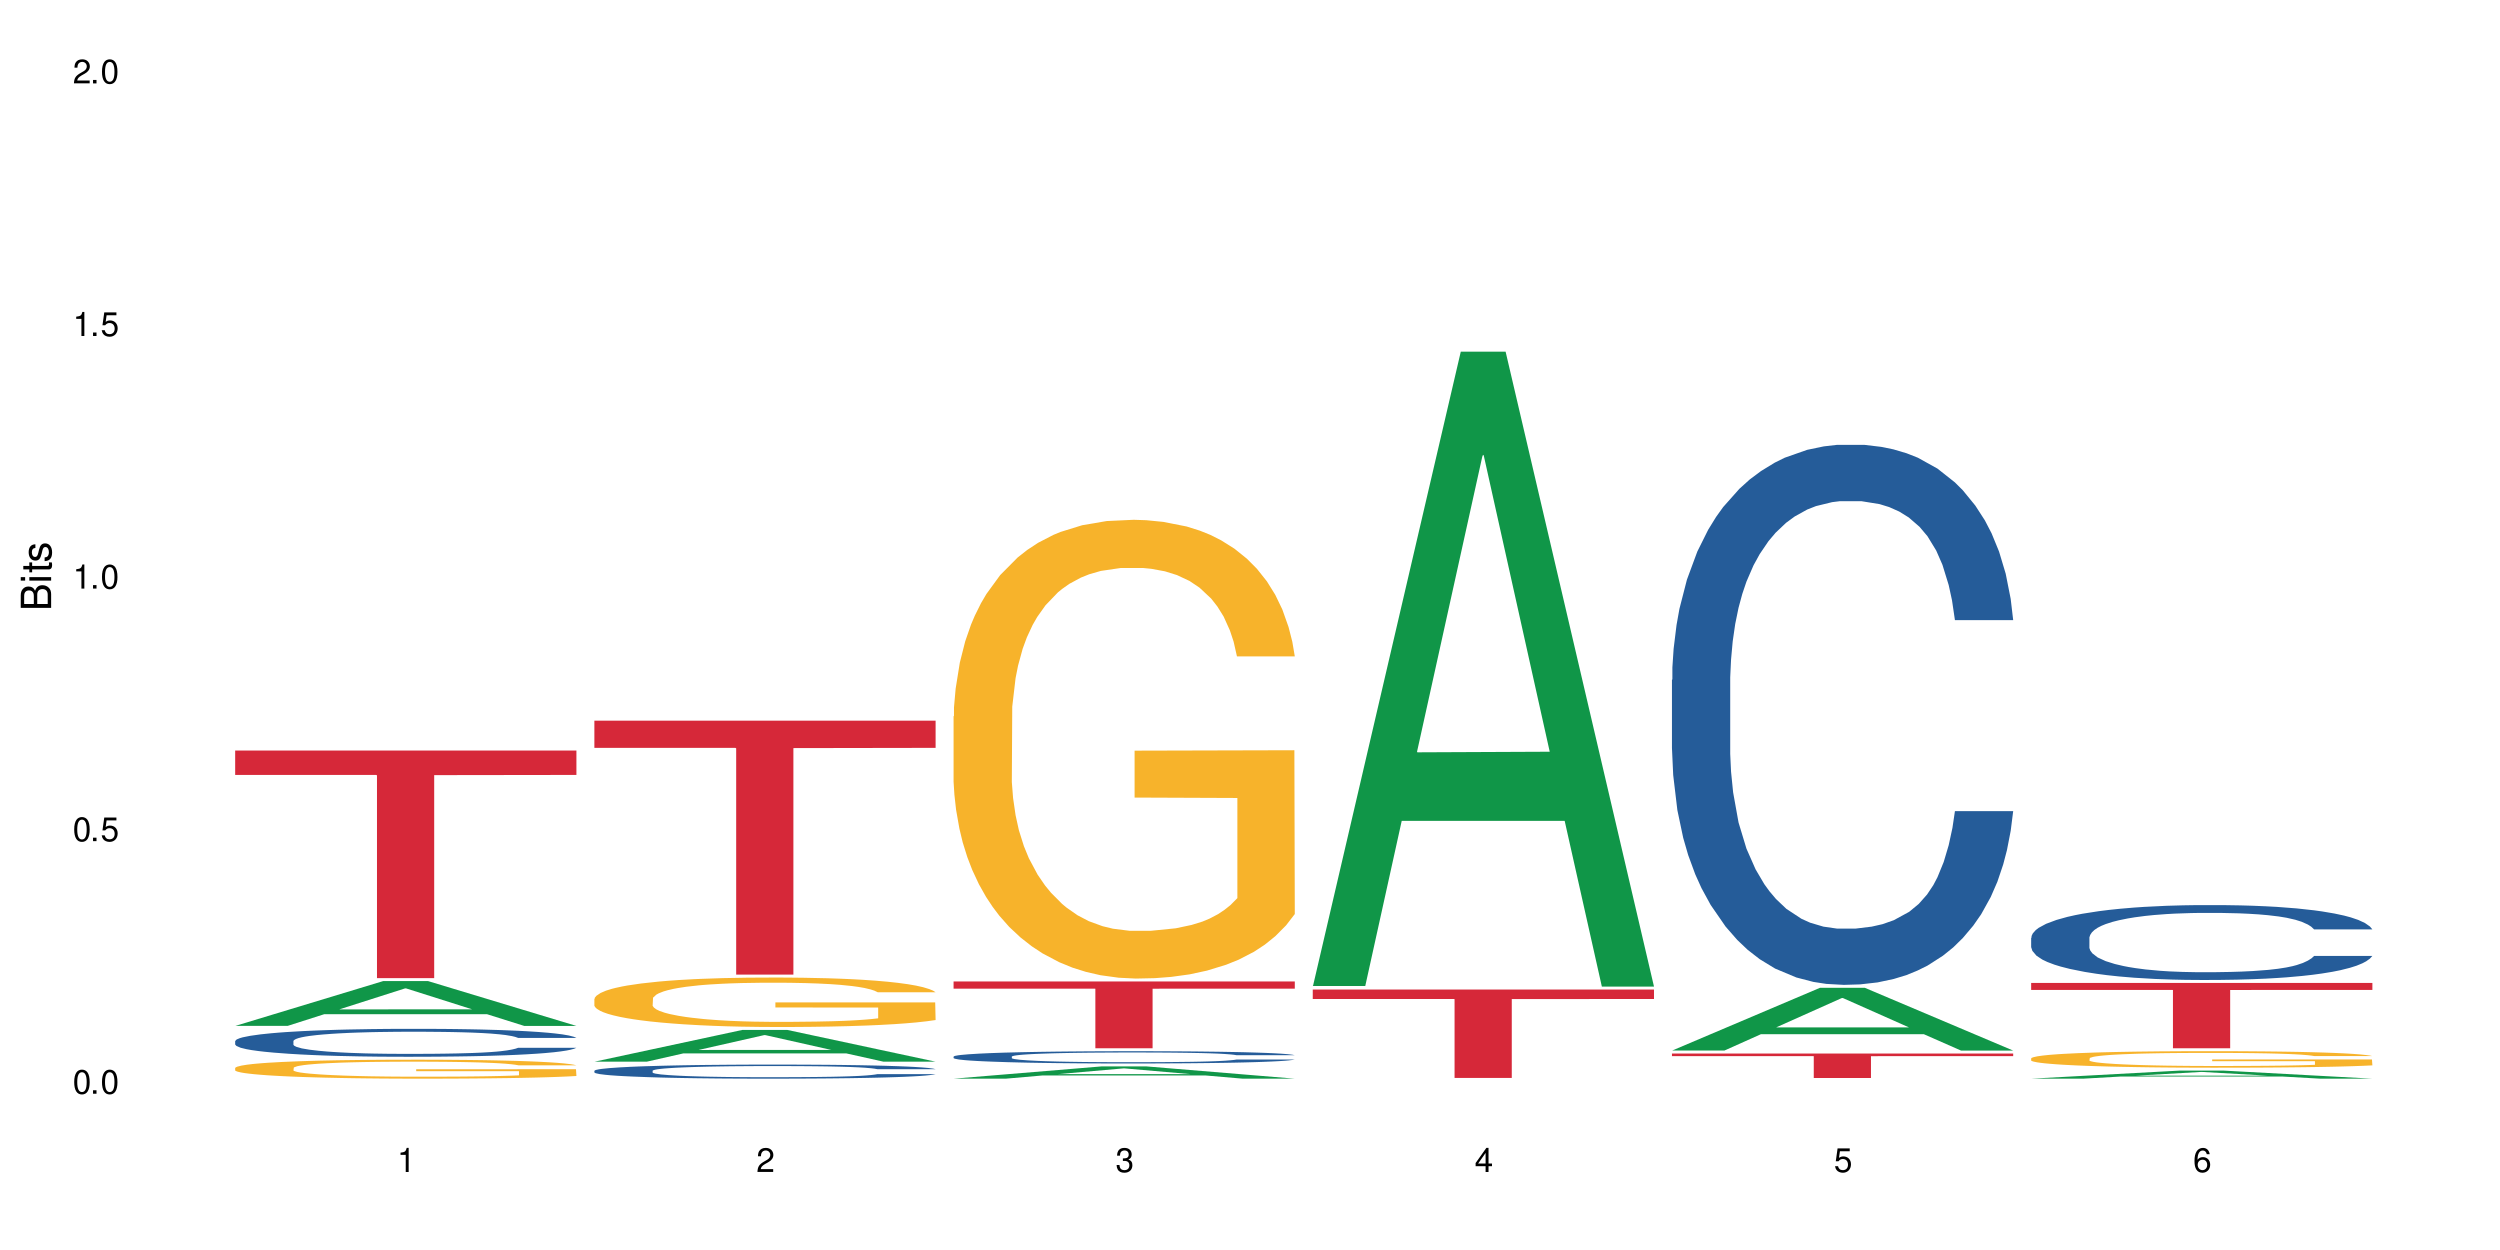 <?xml version="1.0" encoding="UTF-8"?>
<svg xmlns="http://www.w3.org/2000/svg" xmlns:xlink="http://www.w3.org/1999/xlink" width="720" height="360" viewBox="0 0 720 360">
<defs>
<g>
<g id="glyph-0-0">
</g>
<g id="glyph-0-1">
<path d="M 2.641 -6.938 C 2 -6.938 1.422 -6.656 1.078 -6.172 C 0.641 -5.562 0.406 -4.641 0.406 -3.359 C 0.406 -1.016 1.188 0.219 2.641 0.219 C 4.078 0.219 4.859 -1.016 4.859 -3.297 C 4.859 -4.641 4.656 -5.547 4.203 -6.172 C 3.844 -6.656 3.281 -6.938 2.641 -6.938 Z M 2.641 -6.188 C 3.547 -6.188 4 -5.25 4 -3.375 C 4 -1.406 3.562 -0.484 2.625 -0.484 C 1.734 -0.484 1.281 -1.438 1.281 -3.344 C 1.281 -5.25 1.734 -6.188 2.641 -6.188 Z M 2.641 -6.188 "/>
</g>
<g id="glyph-0-2">
<path d="M 1.828 -1 L 0.828 -1 L 0.828 0 L 1.828 0 Z M 1.828 -1 "/>
</g>
<g id="glyph-0-3">
<path d="M 4.562 -6.797 L 1.062 -6.797 L 0.547 -3.094 L 1.328 -3.094 C 1.719 -3.562 2.047 -3.734 2.578 -3.734 C 3.484 -3.734 4.062 -3.109 4.062 -2.094 C 4.062 -1.125 3.484 -0.531 2.578 -0.531 C 1.828 -0.531 1.375 -0.906 1.188 -1.672 L 0.328 -1.672 C 0.453 -1.109 0.547 -0.844 0.75 -0.594 C 1.125 -0.078 1.828 0.219 2.594 0.219 C 3.969 0.219 4.922 -0.781 4.922 -2.219 C 4.922 -3.562 4.031 -4.484 2.719 -4.484 C 2.25 -4.484 1.859 -4.359 1.469 -4.062 L 1.734 -5.969 L 4.562 -5.969 Z M 4.562 -6.797 "/>
</g>
<g id="glyph-0-4">
<path d="M 2.484 -4.938 L 2.484 0 L 3.328 0 L 3.328 -6.938 L 2.766 -6.938 C 2.469 -5.875 2.281 -5.734 0.984 -5.562 L 0.984 -4.938 Z M 2.484 -4.938 "/>
</g>
<g id="glyph-0-5">
<path d="M 4.859 -0.828 L 1.281 -0.828 C 1.359 -1.406 1.672 -1.781 2.5 -2.281 L 3.469 -2.828 C 4.406 -3.344 4.906 -4.062 4.906 -4.906 C 4.906 -5.484 4.672 -6.031 4.266 -6.406 C 3.859 -6.766 3.375 -6.938 2.719 -6.938 C 1.859 -6.938 1.219 -6.625 0.844 -6.031 C 0.609 -5.672 0.5 -5.234 0.484 -4.531 L 1.328 -4.531 C 1.359 -5.016 1.406 -5.281 1.531 -5.516 C 1.75 -5.938 2.188 -6.203 2.703 -6.203 C 3.469 -6.203 4.031 -5.641 4.031 -4.891 C 4.031 -4.344 3.719 -3.859 3.125 -3.516 L 2.234 -3 C 0.812 -2.172 0.406 -1.531 0.328 -0.016 L 4.859 -0.016 Z M 4.859 -0.828 "/>
</g>
<g id="glyph-0-6">
<path d="M 2.125 -3.188 L 2.578 -3.188 C 3.5 -3.188 3.984 -2.766 3.984 -1.922 C 3.984 -1.062 3.469 -0.531 2.594 -0.531 C 1.656 -0.531 1.203 -1 1.156 -2.016 L 0.312 -2.016 C 0.344 -1.453 0.438 -1.094 0.609 -0.781 C 0.953 -0.109 1.625 0.219 2.547 0.219 C 3.953 0.219 4.859 -0.625 4.859 -1.938 C 4.859 -2.828 4.516 -3.297 3.703 -3.594 C 4.344 -3.844 4.656 -4.328 4.656 -5.031 C 4.656 -6.219 3.875 -6.938 2.578 -6.938 C 1.203 -6.938 0.484 -6.172 0.453 -4.703 L 1.297 -4.703 C 1.312 -5.125 1.344 -5.359 1.453 -5.578 C 1.641 -5.969 2.062 -6.203 2.594 -6.203 C 3.344 -6.203 3.797 -5.75 3.797 -5 C 3.797 -4.516 3.609 -4.219 3.25 -4.047 C 3.016 -3.953 2.703 -3.922 2.125 -3.906 Z M 2.125 -3.188 "/>
</g>
<g id="glyph-0-7">
<path d="M 3.141 -1.672 L 3.141 0 L 3.984 0 L 3.984 -1.672 L 4.984 -1.672 L 4.984 -2.438 L 3.984 -2.438 L 3.984 -6.938 L 3.359 -6.938 L 0.266 -2.578 L 0.266 -1.672 Z M 3.141 -2.438 L 1 -2.438 L 3.141 -5.5 Z M 3.141 -2.438 "/>
</g>
<g id="glyph-0-8">
<path d="M 4.781 -5.125 C 4.609 -6.266 3.891 -6.938 2.844 -6.938 C 2.094 -6.938 1.422 -6.578 1.031 -5.953 C 0.594 -5.266 0.406 -4.422 0.406 -3.172 C 0.406 -2 0.578 -1.25 0.984 -0.641 C 1.359 -0.078 1.953 0.219 2.703 0.219 C 3.984 0.219 4.922 -0.75 4.922 -2.094 C 4.922 -3.375 4.062 -4.281 2.844 -4.281 C 2.172 -4.281 1.641 -4.031 1.281 -3.516 C 1.281 -5.234 1.828 -6.188 2.797 -6.188 C 3.391 -6.188 3.797 -5.797 3.938 -5.125 Z M 2.734 -3.531 C 3.547 -3.531 4.062 -2.953 4.062 -2.031 C 4.062 -1.156 3.484 -0.531 2.703 -0.531 C 1.922 -0.531 1.328 -1.188 1.328 -2.078 C 1.328 -2.938 1.906 -3.531 2.734 -3.531 Z M 2.734 -3.531 "/>
</g>
<g id="glyph-1-0">
</g>
<g id="glyph-1-1">
<path d="M 0 -0.953 L 0 -4.891 C 0 -5.719 -0.234 -6.344 -0.734 -6.797 C -1.188 -7.234 -1.812 -7.469 -2.5 -7.469 C -3.547 -7.469 -4.188 -7 -4.625 -5.875 C -4.984 -6.688 -5.625 -7.094 -6.531 -7.094 C -7.172 -7.094 -7.734 -6.859 -8.141 -6.391 C -8.562 -5.922 -8.75 -5.344 -8.75 -4.5 L -8.75 -0.953 Z M -4.984 -2.062 L -7.766 -2.062 L -7.766 -4.219 C -7.766 -4.844 -7.688 -5.203 -7.453 -5.5 C -7.219 -5.812 -6.859 -5.969 -6.375 -5.969 C -5.891 -5.969 -5.531 -5.812 -5.297 -5.5 C -5.062 -5.203 -4.984 -4.844 -4.984 -4.219 Z M -0.984 -2.062 L -4 -2.062 L -4 -4.781 C -4 -5.766 -3.438 -6.359 -2.484 -6.359 C -1.547 -6.359 -0.984 -5.766 -0.984 -4.781 Z M -0.984 -2.062 "/>
</g>
<g id="glyph-1-2">
<path d="M -6.281 -1.797 L -6.281 -0.797 L 0 -0.797 L 0 -1.797 Z M -8.75 -1.797 L -8.75 -0.797 L -7.484 -0.797 L -7.484 -1.797 Z M -8.75 -1.797 "/>
</g>
<g id="glyph-1-3">
<path d="M -6.281 -3.047 L -6.281 -2.016 L -8.016 -2.016 L -8.016 -1.016 L -6.281 -1.016 L -6.281 -0.172 L -5.469 -0.172 L -5.469 -1.016 L -0.719 -1.016 C -0.078 -1.016 0.281 -1.453 0.281 -2.234 C 0.281 -2.5 0.25 -2.719 0.188 -3.047 L -0.641 -3.047 C -0.609 -2.906 -0.594 -2.766 -0.594 -2.562 C -0.594 -2.141 -0.719 -2.016 -1.156 -2.016 L -5.469 -2.016 L -5.469 -3.047 Z M -6.281 -3.047 "/>
</g>
<g id="glyph-1-4">
<path d="M -4.531 -5.25 C -5.766 -5.25 -6.469 -4.422 -6.469 -2.969 C -6.469 -1.516 -5.719 -0.562 -4.547 -0.562 C -3.562 -0.562 -3.094 -1.062 -2.734 -2.562 L -2.516 -3.484 C -2.344 -4.188 -2.094 -4.469 -1.641 -4.469 C -1.047 -4.469 -0.641 -3.875 -0.641 -3 C -0.641 -2.453 -0.797 -2 -1.062 -1.75 C -1.25 -1.594 -1.422 -1.531 -1.875 -1.469 L -1.875 -0.406 C -0.422 -0.453 0.281 -1.266 0.281 -2.922 C 0.281 -4.5 -0.5 -5.516 -1.719 -5.516 C -2.656 -5.516 -3.172 -4.984 -3.469 -3.734 L -3.703 -2.766 C -3.891 -1.953 -4.156 -1.609 -4.594 -1.609 C -5.188 -1.609 -5.547 -2.125 -5.547 -2.938 C -5.547 -3.75 -5.203 -4.172 -4.531 -4.203 Z M -4.531 -5.25 "/>
</g>
</g>
</defs>
<rect x="-72" y="-36" width="864" height="432" fill="rgb(100%, 100%, 100%)" fill-opacity="1"/>
<path fill-rule="nonzero" fill="rgb(6.275%, 58.824%, 28.235%)" fill-opacity="1" d="M 67.73 295.453 L 67.836 295.441 L 110.359 282.551 L 123.273 282.551 L 166.008 295.469 L 150.992 295.469 L 140.281 292.098 L 93.352 292.098 L 82.852 295.453 L 67.73 295.453 L 97.863 290.703 L 135.977 290.688 L 116.973 284.664 L 116.766 284.648 L 116.555 284.688 L 97.758 290.688 L 97.863 290.703 Z M 67.73 295.453 "/>
<path fill-rule="nonzero" fill="rgb(14.51%, 36.078%, 60%)" fill-opacity="1" d="M 67.73 299.809 L 67.852 299.801 L 67.852 299.625 L 68.211 299.344 L 69.051 298.992 L 69.887 298.75 L 72.047 298.316 L 75.043 297.895 L 78.156 297.574 L 80.434 297.383 L 82.473 297.234 L 87.145 296.961 L 90.145 296.824 L 93.379 296.699 L 97.332 296.574 L 100.211 296.5 L 106.684 296.383 L 111.477 296.328 L 115.191 296.309 L 123.223 296.309 L 128.016 296.336 L 131.492 296.375 L 135.324 296.434 L 138.562 296.5 L 144.195 296.66 L 149.227 296.867 L 151.504 296.984 L 155.102 297.211 L 157.855 297.434 L 159.773 297.625 L 161.934 297.895 L 163.848 298.227 L 165.289 298.602 L 166.008 298.918 L 149.227 298.918 L 148.391 298.625 L 147.43 298.395 L 145.633 298.094 L 143.836 297.883 L 141.316 297.668 L 139.039 297.527 L 135.926 297.387 L 133.168 297.301 L 130.293 297.234 L 127.535 297.191 L 122.262 297.145 L 116.148 297.145 L 113.871 297.16 L 109.199 297.219 L 106.684 297.27 L 103.086 297.375 L 100.57 297.469 L 97.574 297.617 L 95.535 297.742 L 93.02 297.934 L 91.223 298.102 L 89.184 298.344 L 87.984 298.527 L 86.906 298.734 L 85.949 298.977 L 85.23 299.234 L 84.75 299.508 L 84.508 299.77 L 84.508 300.91 L 84.75 301.176 L 85.348 301.484 L 86.906 301.934 L 89.184 302.32 L 91.82 302.629 L 94.336 302.852 L 95.777 302.953 L 97.691 303.07 L 100.688 303.219 L 105.004 303.367 L 107.52 303.426 L 111.355 303.484 L 115.312 303.512 L 120.586 303.512 L 125.258 303.484 L 128.375 303.445 L 131.609 303.387 L 136.043 303.262 L 138.801 303.145 L 141.199 303.004 L 142.996 302.867 L 144.195 302.75 L 145.992 302.52 L 147.43 302.27 L 148.508 302.012 L 149.227 301.762 L 166.008 301.762 L 165.289 302.059 L 164.207 302.344 L 163.129 302.559 L 161.453 302.812 L 159.535 303.043 L 156.777 303.301 L 154.5 303.469 L 151.504 303.652 L 148.75 303.793 L 145.754 303.918 L 141.316 304.062 L 138.441 304.137 L 135.324 304.203 L 131.609 304.262 L 126.938 304.312 L 121.902 304.344 L 117.227 304.352 L 112.195 304.336 L 108.48 304.309 L 103.566 304.242 L 97.453 304.109 L 93.02 303.969 L 89.543 303.828 L 86.547 303.684 L 83.191 303.484 L 78.875 303.16 L 76.238 302.91 L 74.441 302.703 L 72.406 302.418 L 70.969 302.16 L 69.289 301.75 L 68.09 301.227 L 67.73 300.82 Z M 67.73 299.809 "/>
<path fill-rule="nonzero" fill="rgb(96.863%, 70.196%, 16.863%)" fill-opacity="1" d="M 67.73 307.531 L 67.852 307.527 L 67.852 307.426 L 68.332 307.203 L 69.527 306.895 L 71.086 306.641 L 72.766 306.438 L 73.844 306.336 L 75.641 306.184 L 77.199 306.074 L 81.152 305.852 L 86.188 305.641 L 88.945 305.551 L 92.059 305.465 L 96.496 305.371 L 98.531 305.336 L 104.766 305.258 L 111.836 305.207 L 119.625 305.191 L 123.223 305.195 L 128.133 305.215 L 134.848 305.273 L 138.68 305.32 L 141.676 305.371 L 144.793 305.438 L 148.629 305.535 L 152.223 305.656 L 155.102 305.777 L 157.977 305.926 L 160.375 306.086 L 162.41 306.258 L 164.207 306.469 L 165.289 306.645 L 166.008 306.816 L 149.348 306.816 L 148.391 306.645 L 147.309 306.508 L 145.512 306.344 L 143.715 306.223 L 141.918 306.129 L 138.562 306 L 135.684 305.922 L 132.09 305.852 L 128.613 305.805 L 124.66 305.777 L 122.262 305.766 L 115.91 305.766 L 110.156 305.801 L 106.801 305.84 L 104.406 305.879 L 101.047 305.957 L 99.012 306.016 L 97.812 306.055 L 94.219 306.211 L 91.82 306.348 L 90.504 306.445 L 88.824 306.594 L 87.625 306.727 L 86.309 306.93 L 85.59 307.078 L 84.629 307.418 L 84.508 308.316 L 84.871 308.504 L 85.59 308.711 L 86.547 308.891 L 87.984 309.078 L 89.422 309.223 L 91.941 309.418 L 94.098 309.547 L 95.777 309.633 L 99.012 309.766 L 100.328 309.812 L 103.445 309.902 L 106.684 309.973 L 110.637 310.031 L 113.633 310.062 L 118.426 310.086 L 124.539 310.086 L 131.73 310.059 L 136.285 310.016 L 139.398 309.977 L 141.438 309.941 L 143.953 309.887 L 145.754 309.836 L 147.43 309.781 L 149.469 309.699 L 149.469 308.504 L 119.863 308.5 L 119.863 307.941 L 165.887 307.938 L 166.008 309.887 L 163.488 310.023 L 160.375 310.152 L 157.379 310.25 L 154.262 310.336 L 149.828 310.43 L 146.23 310.492 L 140.719 310.562 L 135.684 310.605 L 130.41 310.637 L 125.738 310.652 L 120.223 310.656 L 115.312 310.645 L 110.039 310.617 L 105.844 310.574 L 102.008 310.527 L 98.172 310.461 L 93.379 310.355 L 90.262 310.27 L 87.027 310.168 L 83.789 310.043 L 80.914 309.906 L 78.996 309.801 L 77.078 309.684 L 75.043 309.531 L 73.125 309.363 L 71.688 309.207 L 70.367 309.035 L 69.41 308.871 L 68.449 308.645 L 67.969 308.465 L 67.73 308.309 Z M 67.73 307.531 "/>
<path fill-rule="nonzero" fill="rgb(83.922%, 15.686%, 22.353%)" fill-opacity="1" d="M 67.73 216.16 L 166.008 216.16 L 166.008 223.18 L 125.047 223.238 L 125.047 281.711 L 108.57 281.711 L 108.57 223.301 L 108.332 223.18 L 67.73 223.18 Z M 67.73 216.16 "/>
<path fill-rule="nonzero" fill="rgb(6.275%, 58.824%, 28.235%)" fill-opacity="1" d="M 171.18 305.758 L 171.285 305.75 L 213.809 296.617 L 226.723 296.617 L 269.453 305.766 L 254.441 305.766 L 243.73 303.379 L 196.797 303.379 L 186.297 305.758 L 171.18 305.758 L 201.312 302.391 L 239.426 302.383 L 220.422 298.113 L 220.211 298.105 L 220 298.129 L 201.207 302.383 L 201.312 302.391 Z M 171.18 305.758 "/>
<path fill-rule="nonzero" fill="rgb(14.51%, 36.078%, 60%)" fill-opacity="1" d="M 171.18 308.367 L 171.297 308.363 L 171.297 308.277 L 171.66 308.137 L 172.496 307.957 L 173.336 307.836 L 175.492 307.617 L 178.488 307.406 L 181.605 307.242 L 183.883 307.148 L 185.922 307.074 L 190.594 306.938 L 193.59 306.867 L 196.828 306.801 L 200.781 306.738 L 203.656 306.703 L 210.129 306.645 L 214.922 306.617 L 218.641 306.605 L 226.668 306.605 L 231.461 306.621 L 234.938 306.641 L 238.773 306.668 L 242.008 306.703 L 247.641 306.785 L 252.676 306.887 L 254.953 306.945 L 258.547 307.062 L 261.305 307.172 L 263.223 307.27 L 265.379 307.406 L 267.297 307.57 L 268.734 307.762 L 269.453 307.922 L 252.676 307.922 L 251.836 307.773 L 250.879 307.656 L 249.082 307.504 L 247.281 307.398 L 244.766 307.289 L 242.488 307.219 L 239.371 307.148 L 236.617 307.105 L 233.738 307.074 L 230.984 307.051 L 225.711 307.027 L 219.598 307.027 L 217.32 307.035 L 212.645 307.066 L 210.129 307.09 L 206.535 307.145 L 204.016 307.191 L 201.02 307.266 L 198.984 307.328 L 196.469 307.426 L 194.668 307.508 L 192.633 307.633 L 191.434 307.723 L 190.355 307.828 L 189.395 307.949 L 188.676 308.078 L 188.199 308.215 L 187.957 308.348 L 187.957 308.922 L 188.199 309.055 L 188.797 309.211 L 190.355 309.438 L 192.633 309.633 L 195.27 309.789 L 197.785 309.902 L 199.223 309.953 L 201.141 310.012 L 204.137 310.086 L 208.453 310.16 L 210.969 310.188 L 214.805 310.219 L 218.758 310.234 L 224.031 310.234 L 228.707 310.219 L 231.82 310.199 L 235.059 310.172 L 239.492 310.109 L 242.25 310.047 L 244.645 309.977 L 246.445 309.906 L 247.641 309.848 L 249.441 309.734 L 250.879 309.609 L 251.957 309.477 L 252.676 309.352 L 269.453 309.352 L 268.734 309.5 L 267.656 309.645 L 266.578 309.754 L 264.898 309.883 L 262.984 309.996 L 260.227 310.125 L 257.949 310.211 L 254.953 310.305 L 252.195 310.375 L 249.199 310.438 L 244.766 310.512 L 241.891 310.547 L 238.773 310.582 L 235.059 310.609 L 230.383 310.637 L 225.352 310.652 L 220.676 310.656 L 215.645 310.648 L 211.926 310.633 L 207.012 310.602 L 200.902 310.535 L 196.469 310.465 L 192.992 310.395 L 189.996 310.32 L 186.641 310.219 L 182.324 310.055 L 179.688 309.93 L 177.891 309.828 L 175.852 309.684 L 174.414 309.551 L 172.738 309.344 L 171.539 309.082 L 171.18 308.879 Z M 171.18 308.367 "/>
<path fill-rule="nonzero" fill="rgb(96.863%, 70.196%, 16.863%)" fill-opacity="1" d="M 171.18 287.633 L 171.297 287.621 L 171.297 287.359 L 171.777 286.773 L 172.977 285.969 L 174.535 285.305 L 176.211 284.785 L 177.293 284.512 L 179.09 284.121 L 180.648 283.832 L 184.602 283.25 L 189.637 282.703 L 192.391 282.469 L 195.508 282.246 L 199.941 282 L 201.98 281.91 L 208.211 281.699 L 215.281 281.57 L 223.074 281.531 L 226.668 281.543 L 231.582 281.598 L 238.293 281.738 L 242.129 281.871 L 245.125 282 L 248.242 282.168 L 252.078 282.43 L 255.672 282.742 L 258.547 283.055 L 261.426 283.445 L 263.82 283.859 L 265.859 284.316 L 267.656 284.863 L 268.734 285.316 L 269.453 285.773 L 252.797 285.773 L 251.836 285.316 L 250.758 284.965 L 248.961 284.535 L 247.164 284.223 L 245.363 283.977 L 242.008 283.637 L 239.133 283.43 L 235.539 283.25 L 232.062 283.133 L 228.105 283.055 L 225.711 283.027 L 219.359 283.027 L 213.605 283.117 L 210.25 283.223 L 207.852 283.328 L 204.496 283.523 L 202.461 283.676 L 201.262 283.781 L 197.664 284.184 L 195.27 284.551 L 193.949 284.797 L 192.273 285.188 L 191.074 285.539 L 189.754 286.059 L 189.035 286.449 L 188.078 287.332 L 187.957 289.676 L 188.316 290.168 L 189.035 290.703 L 189.996 291.172 L 191.434 291.664 L 192.871 292.043 L 195.387 292.551 L 197.547 292.891 L 199.223 293.109 L 202.461 293.461 L 203.777 293.578 L 206.895 293.812 L 210.129 293.996 L 214.086 294.152 L 217.082 294.23 L 221.875 294.293 L 227.988 294.293 L 235.18 294.215 L 239.73 294.113 L 242.848 294.008 L 244.887 293.918 L 247.402 293.773 L 249.199 293.645 L 250.879 293.5 L 252.914 293.277 L 252.914 290.168 L 223.312 290.156 L 223.312 288.699 L 269.336 288.688 L 269.453 293.773 L 266.938 294.125 L 263.82 294.465 L 260.824 294.723 L 257.711 294.945 L 253.273 295.191 L 249.68 295.348 L 244.168 295.531 L 239.133 295.648 L 233.859 295.727 L 229.184 295.766 L 223.672 295.777 L 218.758 295.75 L 213.484 295.672 L 209.289 295.57 L 205.457 295.438 L 201.621 295.27 L 196.828 294.996 L 193.711 294.773 L 190.473 294.5 L 187.238 294.176 L 184.363 293.824 L 182.445 293.551 L 180.527 293.238 L 178.488 292.852 L 176.57 292.406 L 175.133 292.004 L 173.816 291.547 L 172.855 291.121 L 171.898 290.535 L 171.418 290.066 L 171.18 289.664 Z M 171.18 287.633 "/>
<path fill-rule="nonzero" fill="rgb(83.922%, 15.686%, 22.353%)" fill-opacity="1" d="M 171.18 207.555 L 269.453 207.555 L 269.453 215.383 L 228.496 215.453 L 228.496 280.691 L 212.02 280.691 L 212.02 215.52 L 211.777 215.383 L 171.18 215.383 Z M 171.18 207.555 "/>
<path fill-rule="nonzero" fill="rgb(6.275%, 58.824%, 28.235%)" fill-opacity="1" d="M 274.629 310.652 L 274.73 310.648 L 317.254 307.125 L 330.168 307.125 L 372.902 310.656 L 357.887 310.656 L 347.18 309.734 L 300.246 309.734 L 289.746 310.652 L 274.629 310.652 L 304.762 309.352 L 342.875 309.348 L 323.871 307.699 L 323.66 307.695 L 323.449 307.707 L 304.656 309.348 L 304.762 309.352 Z M 274.629 310.652 "/>
<path fill-rule="nonzero" fill="rgb(14.51%, 36.078%, 60%)" fill-opacity="1" d="M 274.629 304.289 L 274.746 304.285 L 274.746 304.207 L 275.105 304.082 L 275.945 303.93 L 276.785 303.824 L 278.941 303.633 L 281.938 303.449 L 285.055 303.305 L 287.332 303.223 L 289.367 303.156 L 294.043 303.039 L 297.039 302.977 L 300.273 302.922 L 304.23 302.867 L 307.105 302.836 L 313.578 302.781 L 318.371 302.762 L 322.086 302.75 L 330.117 302.75 L 334.91 302.762 L 338.387 302.781 L 342.223 302.805 L 345.457 302.836 L 351.09 302.906 L 356.125 302.996 L 358.402 303.047 L 361.996 303.148 L 364.754 303.246 L 366.672 303.328 L 368.828 303.449 L 370.746 303.594 L 372.184 303.758 L 372.902 303.898 L 356.125 303.898 L 355.285 303.766 L 354.324 303.668 L 352.527 303.535 L 350.73 303.441 L 348.215 303.348 L 345.938 303.285 L 342.82 303.227 L 340.062 303.188 L 337.188 303.156 L 334.43 303.137 L 329.156 303.117 L 323.047 303.117 L 320.77 303.125 L 316.094 303.152 L 313.578 303.172 L 309.98 303.219 L 307.465 303.262 L 304.469 303.324 L 302.434 303.379 L 299.914 303.465 L 298.117 303.539 L 296.078 303.645 L 294.883 303.727 L 293.801 303.816 L 292.844 303.922 L 292.125 304.035 L 291.645 304.156 L 291.406 304.27 L 291.406 304.773 L 291.645 304.887 L 292.246 305.023 L 293.801 305.219 L 296.078 305.391 L 298.715 305.527 L 301.234 305.625 L 302.672 305.668 L 304.59 305.723 L 307.586 305.785 L 311.898 305.852 L 314.418 305.875 L 318.25 305.902 L 322.207 305.914 L 327.48 305.914 L 332.152 305.902 L 335.27 305.887 L 338.508 305.859 L 342.941 305.805 L 345.695 305.754 L 348.094 305.691 L 349.891 305.629 L 351.09 305.578 L 352.887 305.48 L 354.324 305.367 L 355.406 305.258 L 356.125 305.145 L 372.902 305.145 L 372.184 305.273 L 371.105 305.402 L 370.027 305.496 L 368.348 305.609 L 366.43 305.707 L 363.676 305.82 L 361.398 305.895 L 358.402 305.977 L 355.645 306.039 L 352.648 306.094 L 348.215 306.156 L 345.336 306.188 L 342.223 306.219 L 338.508 306.242 L 333.832 306.266 L 328.797 306.281 L 324.125 306.281 L 319.09 306.277 L 315.375 306.262 L 310.461 306.234 L 304.348 306.176 L 299.914 306.113 L 296.438 306.055 L 293.441 305.988 L 290.086 305.902 L 285.773 305.758 L 283.137 305.648 L 281.34 305.559 L 279.301 305.434 L 277.863 305.32 L 276.184 305.141 L 274.988 304.91 L 274.629 304.734 Z M 274.629 304.289 "/>
<path fill-rule="nonzero" fill="rgb(96.863%, 70.196%, 16.863%)" fill-opacity="1" d="M 274.629 206.293 L 274.746 206.172 L 274.746 203.758 L 275.227 198.328 L 276.426 190.848 L 277.984 184.691 L 279.66 179.867 L 280.738 177.332 L 282.535 173.711 L 284.094 171.059 L 288.051 165.629 L 293.082 160.559 L 295.84 158.387 L 298.957 156.336 L 303.391 154.043 L 305.43 153.199 L 311.66 151.27 L 318.73 150.062 L 326.52 149.699 L 330.117 149.82 L 335.031 150.305 L 341.742 151.629 L 345.578 152.836 L 348.574 154.043 L 351.688 155.613 L 355.523 158.027 L 359.121 160.922 L 361.996 163.816 L 364.871 167.438 L 367.27 171.297 L 369.309 175.523 L 371.105 180.59 L 372.184 184.812 L 372.902 189.035 L 356.242 189.035 L 355.285 184.812 L 354.207 181.555 L 352.41 177.574 L 350.609 174.676 L 348.812 172.383 L 345.457 169.246 L 342.582 167.316 L 338.984 165.629 L 335.512 164.543 L 331.555 163.816 L 329.156 163.578 L 322.805 163.578 L 317.055 164.422 L 313.699 165.387 L 311.301 166.352 L 307.945 168.16 L 305.906 169.609 L 304.707 170.574 L 301.113 174.316 L 298.715 177.695 L 297.398 179.988 L 295.719 183.605 L 294.523 186.863 L 293.203 191.691 L 292.484 195.312 L 291.527 203.516 L 291.406 225.234 L 291.766 229.82 L 292.484 234.77 L 293.441 239.113 L 294.883 243.695 L 296.32 247.195 L 298.836 251.902 L 300.992 255.039 L 302.672 257.09 L 305.906 260.348 L 307.227 261.434 L 310.34 263.605 L 313.578 265.297 L 317.531 266.742 L 320.527 267.469 L 325.324 268.07 L 331.434 268.07 L 338.625 267.348 L 343.18 266.383 L 346.297 265.418 L 348.332 264.57 L 350.852 263.246 L 352.648 262.039 L 354.324 260.711 L 356.363 258.66 L 356.363 229.82 L 326.762 229.699 L 326.762 216.188 L 372.781 216.066 L 372.902 263.246 L 370.387 266.504 L 367.27 269.641 L 364.273 272.055 L 361.156 274.105 L 356.723 276.398 L 353.129 277.844 L 347.613 279.535 L 342.582 280.621 L 337.309 281.344 L 332.633 281.707 L 327.121 281.828 L 322.207 281.586 L 316.934 280.863 L 312.738 279.895 L 308.902 278.691 L 305.07 277.121 L 300.273 274.586 L 297.16 272.535 L 293.922 270 L 290.688 266.984 L 287.809 263.727 L 285.895 261.195 L 283.977 258.297 L 281.938 254.676 L 280.02 250.574 L 278.582 246.836 L 277.262 242.609 L 276.305 238.629 L 275.348 233.199 L 274.867 228.855 L 274.629 225.113 Z M 274.629 206.293 "/>
<path fill-rule="nonzero" fill="rgb(83.922%, 15.686%, 22.353%)" fill-opacity="1" d="M 274.629 282.668 L 372.902 282.668 L 372.902 284.727 L 331.945 284.746 L 331.945 301.91 L 315.465 301.91 L 315.465 284.762 L 315.227 284.727 L 274.629 284.727 Z M 274.629 282.668 "/>
<path fill-rule="nonzero" fill="rgb(6.275%, 58.824%, 28.235%)" fill-opacity="1" d="M 378.074 283.973 L 378.18 283.801 L 420.703 101.289 L 433.617 101.289 L 476.352 284.145 L 461.336 284.145 L 450.625 236.414 L 403.695 236.414 L 393.195 283.973 L 378.074 283.973 L 408.207 216.668 L 446.32 216.496 L 427.316 131.164 L 427.109 130.992 L 426.898 131.508 L 408.105 216.496 L 408.207 216.668 Z M 378.074 283.973 "/>
<path fill-rule="nonzero" fill="rgb(83.922%, 15.686%, 22.353%)" fill-opacity="1" d="M 378.074 284.984 L 476.352 284.984 L 476.352 287.711 L 435.391 287.734 L 435.391 310.445 L 418.914 310.445 L 418.914 287.758 L 418.676 287.711 L 378.074 287.711 Z M 378.074 284.984 "/>
<path fill-rule="nonzero" fill="rgb(6.275%, 58.824%, 28.235%)" fill-opacity="1" d="M 481.523 302.555 L 481.629 302.539 L 524.152 284.488 L 537.066 284.488 L 579.797 302.57 L 564.785 302.57 L 554.074 297.852 L 507.141 297.852 L 496.641 302.555 L 481.523 302.555 L 511.656 295.898 L 549.77 295.883 L 530.766 287.441 L 530.555 287.426 L 530.348 287.477 L 511.551 295.883 L 511.656 295.898 Z M 481.523 302.555 "/>
<path fill-rule="nonzero" fill="rgb(14.51%, 36.078%, 60%)" fill-opacity="1" d="M 481.523 195.793 L 481.645 195.652 L 481.645 192.242 L 482.004 186.84 L 482.84 180.016 L 483.68 175.324 L 485.836 166.938 L 488.832 158.836 L 491.949 152.578 L 494.227 148.883 L 496.266 146.039 L 500.938 140.781 L 503.934 138.078 L 507.172 135.664 L 511.125 133.246 L 514 131.824 L 520.473 129.551 L 525.27 128.555 L 528.984 128.129 L 537.012 128.129 L 541.809 128.699 L 545.281 129.41 L 549.117 130.547 L 552.352 131.824 L 557.984 134.953 L 563.02 138.934 L 565.297 141.207 L 568.891 145.613 L 571.648 149.879 L 573.566 153.574 L 575.723 158.836 L 577.641 165.23 L 579.078 172.48 L 579.797 178.594 L 563.02 178.594 L 562.18 172.906 L 561.223 168.5 L 559.426 162.672 L 557.625 158.551 L 555.109 154.426 L 552.832 151.727 L 549.715 149.027 L 546.961 147.32 L 544.082 146.039 L 541.328 145.188 L 536.055 144.336 L 529.941 144.336 L 527.664 144.617 L 522.992 145.758 L 520.473 146.75 L 516.879 148.742 L 514.363 150.59 L 511.367 153.434 L 509.328 155.848 L 506.812 159.547 L 505.012 162.816 L 502.977 167.508 L 501.777 171.059 L 500.699 175.039 L 499.738 179.73 L 499.02 184.707 L 498.543 189.965 L 498.301 195.082 L 498.301 217.117 L 498.543 222.234 L 499.141 228.207 L 500.699 236.879 L 502.977 244.41 L 505.613 250.383 L 508.129 254.648 L 509.566 256.637 L 511.484 258.91 L 514.48 261.754 L 518.797 264.598 L 521.312 265.734 L 525.148 266.871 L 529.102 267.441 L 534.375 267.441 L 539.051 266.871 L 542.168 266.16 L 545.402 265.023 L 549.836 262.609 L 552.594 260.332 L 554.988 257.633 L 556.789 254.93 L 557.984 252.656 L 559.785 248.25 L 561.223 243.418 L 562.301 238.441 L 563.02 233.609 L 579.797 233.609 L 579.078 239.293 L 578 244.84 L 576.922 248.961 L 575.246 253.938 L 573.328 258.344 L 570.57 263.316 L 568.293 266.59 L 565.297 270.141 L 562.539 272.844 L 559.543 275.258 L 555.109 278.102 L 552.234 279.523 L 549.117 280.805 L 545.402 281.941 L 540.727 282.938 L 535.695 283.504 L 531.02 283.645 L 525.988 283.363 L 522.27 282.793 L 517.359 281.516 L 511.246 278.957 L 506.812 276.254 L 503.336 273.555 L 500.34 270.711 L 496.984 266.871 L 492.668 260.617 L 490.031 255.785 L 488.234 251.805 L 486.195 246.258 L 484.758 241.285 L 483.082 233.324 L 481.883 223.23 L 481.523 215.414 Z M 481.523 195.793 "/>
<path fill-rule="nonzero" fill="rgb(83.922%, 15.686%, 22.353%)" fill-opacity="1" d="M 481.523 303.41 L 579.797 303.41 L 579.797 304.168 L 538.84 304.176 L 538.84 310.473 L 522.363 310.473 L 522.363 304.18 L 522.121 304.168 L 481.523 304.168 Z M 481.523 303.41 "/>
<path fill-rule="nonzero" fill="rgb(6.275%, 58.824%, 28.235%)" fill-opacity="1" d="M 584.973 310.652 L 585.074 310.652 L 627.598 308.34 L 640.512 308.34 L 683.246 310.656 L 668.23 310.656 L 657.523 310.051 L 610.59 310.051 L 600.09 310.652 L 584.973 310.652 L 615.105 309.801 L 653.219 309.797 L 634.215 308.719 L 634.004 308.715 L 633.793 308.723 L 615 309.797 L 615.105 309.801 Z M 584.973 310.652 "/>
<path fill-rule="nonzero" fill="rgb(14.51%, 36.078%, 60%)" fill-opacity="1" d="M 584.973 270.059 L 585.09 270.039 L 585.09 269.566 L 585.449 268.816 L 586.289 267.871 L 587.129 267.219 L 589.285 266.055 L 592.281 264.934 L 595.398 264.066 L 597.676 263.555 L 599.711 263.16 L 604.387 262.43 L 607.383 262.055 L 610.617 261.719 L 614.574 261.383 L 617.449 261.188 L 623.922 260.871 L 628.715 260.734 L 632.43 260.676 L 640.461 260.676 L 645.254 260.754 L 648.73 260.852 L 652.566 261.012 L 655.801 261.188 L 661.434 261.621 L 666.469 262.172 L 668.746 262.488 L 672.34 263.098 L 675.098 263.691 L 677.016 264.203 L 679.172 264.934 L 681.09 265.82 L 682.527 266.824 L 683.246 267.672 L 666.469 267.672 L 665.629 266.883 L 664.672 266.273 L 662.871 265.465 L 661.074 264.895 L 658.559 264.32 L 656.281 263.945 L 653.164 263.574 L 650.406 263.336 L 647.531 263.16 L 644.773 263.039 L 639.504 262.922 L 633.391 262.922 L 631.113 262.961 L 626.438 263.117 L 623.922 263.258 L 620.328 263.531 L 617.809 263.789 L 614.812 264.184 L 612.777 264.52 L 610.258 265.031 L 608.461 265.484 L 606.426 266.137 L 605.227 266.629 L 604.148 267.18 L 603.188 267.832 L 602.469 268.52 L 601.988 269.25 L 601.75 269.961 L 601.75 273.016 L 601.988 273.723 L 602.59 274.551 L 604.148 275.754 L 606.426 276.801 L 609.059 277.629 L 611.578 278.219 L 613.016 278.496 L 614.934 278.809 L 617.93 279.203 L 622.242 279.598 L 624.762 279.758 L 628.598 279.914 L 632.551 279.992 L 637.824 279.992 L 642.5 279.914 L 645.613 279.816 L 648.852 279.656 L 653.285 279.324 L 656.043 279.008 L 658.438 278.633 L 660.234 278.258 L 661.434 277.941 L 663.23 277.332 L 664.672 276.66 L 665.75 275.973 L 666.469 275.301 L 683.246 275.301 L 682.527 276.09 L 681.449 276.859 L 680.371 277.43 L 678.691 278.121 L 676.773 278.73 L 674.02 279.422 L 671.742 279.875 L 668.746 280.367 L 665.988 280.742 L 662.992 281.078 L 658.559 281.473 L 655.68 281.668 L 652.566 281.848 L 648.852 282.004 L 644.176 282.141 L 639.141 282.219 L 634.469 282.238 L 629.434 282.199 L 625.719 282.121 L 620.805 281.945 L 614.695 281.59 L 610.258 281.215 L 606.785 280.84 L 603.789 280.445 L 600.43 279.914 L 596.117 279.047 L 593.48 278.375 L 591.684 277.824 L 589.645 277.055 L 588.207 276.367 L 586.527 275.262 L 585.332 273.863 L 584.973 272.777 Z M 584.973 270.059 "/>
<path fill-rule="nonzero" fill="rgb(96.863%, 70.196%, 16.863%)" fill-opacity="1" d="M 584.973 304.777 L 585.09 304.773 L 585.09 304.684 L 585.57 304.488 L 586.77 304.219 L 588.328 304 L 590.004 303.824 L 591.082 303.734 L 592.883 303.602 L 594.438 303.508 L 598.395 303.312 L 603.426 303.129 L 606.184 303.051 L 609.301 302.977 L 613.734 302.895 L 615.773 302.863 L 622.004 302.793 L 629.074 302.75 L 636.867 302.738 L 640.461 302.742 L 645.375 302.758 L 652.086 302.809 L 655.922 302.852 L 658.918 302.895 L 662.035 302.949 L 665.867 303.039 L 669.465 303.141 L 672.34 303.246 L 675.215 303.375 L 677.613 303.516 L 679.652 303.668 L 681.449 303.852 L 682.527 304.004 L 683.246 304.156 L 666.586 304.156 L 665.629 304.004 L 664.551 303.887 L 662.754 303.742 L 660.953 303.637 L 659.156 303.555 L 655.801 303.441 L 652.926 303.371 L 649.328 303.312 L 645.855 303.273 L 641.898 303.246 L 639.504 303.238 L 633.148 303.238 L 627.398 303.27 L 624.043 303.301 L 621.645 303.336 L 618.289 303.402 L 616.25 303.453 L 615.055 303.488 L 611.457 303.625 L 609.059 303.746 L 607.742 303.828 L 606.062 303.961 L 604.867 304.078 L 603.547 304.25 L 602.828 304.383 L 601.871 304.676 L 601.75 305.461 L 602.109 305.625 L 602.828 305.801 L 603.789 305.961 L 605.227 306.125 L 606.664 306.25 L 609.18 306.422 L 611.336 306.531 L 613.016 306.605 L 616.25 306.723 L 617.57 306.762 L 620.688 306.84 L 623.922 306.902 L 627.875 306.953 L 630.871 306.98 L 635.668 307.004 L 641.777 307.004 L 648.969 306.977 L 653.523 306.941 L 656.641 306.906 L 658.676 306.875 L 661.195 306.828 L 662.992 306.785 L 664.672 306.738 L 666.707 306.664 L 666.707 305.625 L 637.105 305.621 L 637.105 305.133 L 683.125 305.129 L 683.246 306.828 L 680.73 306.945 L 677.613 307.059 L 674.617 307.145 L 671.5 307.219 L 667.066 307.301 L 663.473 307.355 L 657.957 307.414 L 652.926 307.453 L 647.652 307.48 L 642.977 307.492 L 637.465 307.5 L 632.551 307.488 L 627.277 307.465 L 623.082 307.43 L 619.246 307.387 L 615.414 307.328 L 610.617 307.238 L 607.504 307.164 L 604.266 307.07 L 601.031 306.965 L 598.156 306.848 L 596.238 306.754 L 594.32 306.652 L 592.281 306.52 L 590.363 306.371 L 588.926 306.238 L 587.609 306.086 L 586.648 305.941 L 585.691 305.746 L 585.211 305.59 L 584.973 305.453 Z M 584.973 304.777 "/>
<path fill-rule="nonzero" fill="rgb(83.922%, 15.686%, 22.353%)" fill-opacity="1" d="M 584.973 283.082 L 683.246 283.082 L 683.246 285.094 L 642.289 285.113 L 642.289 301.898 L 625.809 301.898 L 625.809 285.129 L 625.57 285.094 L 584.973 285.094 Z M 584.973 283.082 "/>
<g fill="rgb(0%, 0%, 0%)" fill-opacity="1">
<use xlink:href="#glyph-0-1" x="20.965" y="314.993"/>
<use xlink:href="#glyph-0-2" x="25.965" y="314.993"/>
<use xlink:href="#glyph-0-1" x="28.965" y="314.993"/>
</g>
<g fill="rgb(0%, 0%, 0%)" fill-opacity="1">
<use xlink:href="#glyph-0-1" x="20.965" y="242.251"/>
<use xlink:href="#glyph-0-2" x="25.965" y="242.251"/>
<use xlink:href="#glyph-0-3" x="28.965" y="242.251"/>
</g>
<g fill="rgb(0%, 0%, 0%)" fill-opacity="1">
<use xlink:href="#glyph-0-4" x="20.965" y="169.509"/>
<use xlink:href="#glyph-0-2" x="25.965" y="169.509"/>
<use xlink:href="#glyph-0-1" x="28.965" y="169.509"/>
</g>
<g fill="rgb(0%, 0%, 0%)" fill-opacity="1">
<use xlink:href="#glyph-0-4" x="20.965" y="96.767"/>
<use xlink:href="#glyph-0-2" x="25.965" y="96.767"/>
<use xlink:href="#glyph-0-3" x="28.965" y="96.767"/>
</g>
<g fill="rgb(0%, 0%, 0%)" fill-opacity="1">
<use xlink:href="#glyph-0-5" x="20.965" y="24.024"/>
<use xlink:href="#glyph-0-2" x="25.965" y="24.024"/>
<use xlink:href="#glyph-0-1" x="28.965" y="24.024"/>
</g>
<g fill="rgb(0%, 0%, 0%)" fill-opacity="1">
<use xlink:href="#glyph-0-4" x="114.367" y="337.532"/>
</g>
<g fill="rgb(0%, 0%, 0%)" fill-opacity="1">
<use xlink:href="#glyph-0-5" x="217.816" y="337.532"/>
</g>
<g fill="rgb(0%, 0%, 0%)" fill-opacity="1">
<use xlink:href="#glyph-0-6" x="321.266" y="337.532"/>
</g>
<g fill="rgb(0%, 0%, 0%)" fill-opacity="1">
<use xlink:href="#glyph-0-7" x="424.711" y="337.532"/>
</g>
<g fill="rgb(0%, 0%, 0%)" fill-opacity="1">
<use xlink:href="#glyph-0-3" x="528.16" y="337.532"/>
</g>
<g fill="rgb(0%, 0%, 0%)" fill-opacity="1">
<use xlink:href="#glyph-0-8" x="631.609" y="337.532"/>
</g>
<g fill="rgb(0%, 0%, 0%)" fill-opacity="1">
<use xlink:href="#glyph-1-1" x="14.725" y="176.012"/>
<use xlink:href="#glyph-1-2" x="14.725" y="168.012"/>
<use xlink:href="#glyph-1-3" x="14.725" y="165.012"/>
<use xlink:href="#glyph-1-4" x="14.725" y="162.012"/>
</g>
</svg>
